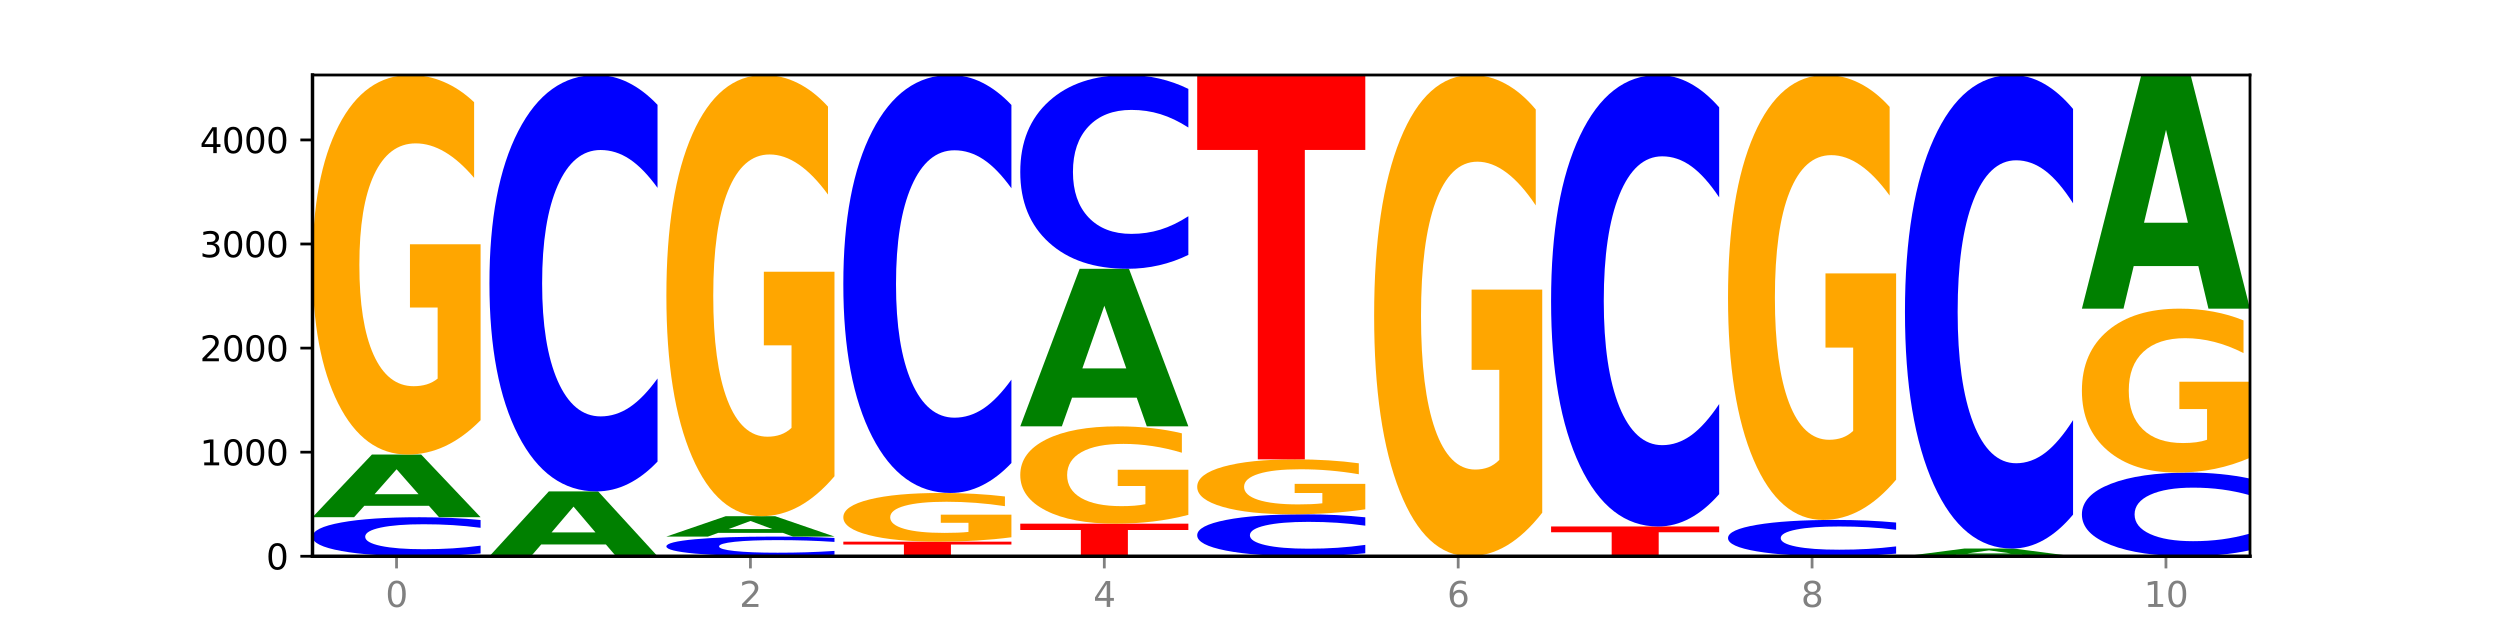<?xml version="1.0" encoding="utf-8" standalone="no"?>
<!DOCTYPE svg PUBLIC "-//W3C//DTD SVG 1.1//EN"
  "http://www.w3.org/Graphics/SVG/1.1/DTD/svg11.dtd">
<svg xmlns:xlink="http://www.w3.org/1999/xlink" width="720pt" height="180pt" viewBox="0 0 720 180" xmlns="http://www.w3.org/2000/svg" version="1.1">
 <defs>
  <style type="text/css">*{stroke-linejoin: round; stroke-linecap: butt}</style>
 </defs>
 <g id="figure_1">
  <g id="patch_1">
   <path d="M 0 180 
L 720 180 
L 720 0 
L 0 0 
z
" style="fill: #ffffff"/>
  </g>
  <g id="axes_1">
   <g id="patch_2">
    <path d="M 90 160.2 
L 648 160.2 
L 648 21.6 
L 90 21.6 
z
" style="fill: #ffffff"/>
   </g>
   <g id="line2d_1">
    <path d="M 90 160.2 
L 648 160.2 
" clip-path="url(#peabb9f9fbc)" style="fill: none; stroke: #000000; stroke-width: 0.5; stroke-linecap: square"/>
   </g>
   <g id="patch_3">
    <path d="M 138.411 159.394 
Q 134.361 159.794 129.983 159.996 
Q 125.604 160.2 120.835 160.2 
Q 106.613 160.2 98.306 158.686 
Q 90 157.172 90 154.583 
Q 90 151.985 98.306 150.474 
Q 106.613 148.96 120.835 148.96 
Q 125.604 148.96 129.983 149.164 
Q 134.361 149.366 138.411 149.765 
L 138.411 152.006 
Q 134.325 151.477 130.361 151.231 
Q 126.397 150.984 122.018 150.984 
Q 114.163 150.984 109.662 151.943 
Q 105.173 152.9 105.173 154.583 
Q 105.173 156.26 109.662 157.219 
Q 114.163 158.175 122.018 158.175 
Q 126.397 158.175 130.361 157.929 
Q 134.325 157.681 138.411 157.151 
L 138.411 159.394 
z
" clip-path="url(#peabb9f9fbc)" style="fill: #0000ff"/>
   </g>
   <g id="patch_4">
    <path d="M 123.534 145.673 
L 104.916 145.673 
L 101.977 148.96 
L 90 148.96 
L 107.104 130.915 
L 121.307 130.915 
L 138.411 148.96 
L 126.444 148.96 
L 123.534 145.673 
z
M 107.886 142.324 
L 120.535 142.324 
L 114.22 135.146 
L 107.886 142.324 
z
" clip-path="url(#peabb9f9fbc)" style="fill: #008000"/>
   </g>
   <g id="patch_5">
    <path d="M 138.411 121.025 
Q 133.529 125.97 128.277 128.454 
Q 123.026 130.915 117.428 130.915 
Q 104.777 130.915 97.389 116.192 
Q 90 101.47 90 76.292 
Q 90 50.82 97.519 36.21 
Q 105.048 21.6 118.144 21.6 
Q 123.189 21.6 127.811 23.587 
Q 132.444 25.552 136.545 29.436 
L 136.545 51.226 
Q 132.313 46.236 128.126 43.775 
Q 123.938 41.291 119.728 41.291 
Q 111.938 41.291 107.717 50.368 
Q 103.497 59.423 103.497 76.292 
Q 103.497 93.002 107.566 102.124 
Q 111.634 111.225 119.12 111.225 
Q 121.16 111.225 122.907 110.705 
Q 124.654 110.163 126.042 109.034 
L 126.042 88.576 
L 118.068 88.576 
L 118.068 70.353 
L 138.411 70.353 
L 138.411 121.025 
z
" clip-path="url(#peabb9f9fbc)" style="fill: #ffa600"/>
   </g>
   <g id="patch_6">
    <path d="M 174.493 156.798 
L 155.875 156.798 
L 152.935 160.2 
L 140.959 160.2 
L 158.063 141.526 
L 172.266 141.526 
L 189.37 160.2 
L 177.403 160.2 
L 174.493 156.798 
z
M 158.845 153.332 
L 171.494 153.332 
L 165.179 145.904 
L 158.845 153.332 
z
" clip-path="url(#peabb9f9fbc)" style="fill: #008000"/>
   </g>
   <g id="patch_7">
    <path d="M 189.37 132.93 
Q 185.32 137.191 180.942 139.346 
Q 176.563 141.526 171.794 141.526 
Q 157.572 141.526 149.265 125.374 
Q 140.959 109.222 140.959 81.6 
Q 140.959 53.879 149.265 37.752 
Q 157.572 21.6 171.794 21.6 
Q 176.563 21.6 180.942 23.78 
Q 185.32 25.935 189.37 30.196 
L 189.37 54.102 
Q 185.284 48.454 181.32 45.828 
Q 177.356 43.202 172.977 43.202 
Q 165.122 43.202 160.621 53.433 
Q 156.132 63.64 156.132 81.6 
Q 156.132 99.486 160.621 109.718 
Q 165.122 119.924 172.977 119.924 
Q 177.356 119.924 181.32 117.298 
Q 185.284 114.647 189.37 108.999 
L 189.37 132.93 
z
" clip-path="url(#peabb9f9fbc)" style="fill: #0000ff"/>
   </g>
   <g id="patch_8">
    <path d="M 240.329 159.794 
Q 236.279 159.995 231.9 160.097 
Q 227.522 160.2 222.753 160.2 
Q 208.53 160.2 200.224 159.437 
Q 191.918 158.674 191.918 157.369 
Q 191.918 156.06 200.224 155.298 
Q 208.53 154.535 222.753 154.535 
Q 227.522 154.535 231.9 154.638 
Q 236.279 154.74 240.329 154.941 
L 240.329 156.07 
Q 236.243 155.803 232.279 155.679 
Q 228.314 155.555 223.936 155.555 
Q 216.081 155.555 211.58 156.039 
Q 207.091 156.521 207.091 157.369 
Q 207.091 158.214 211.58 158.697 
Q 216.081 159.18 223.936 159.18 
Q 228.314 159.18 232.279 159.056 
Q 236.243 158.93 240.329 158.663 
L 240.329 159.794 
z
" clip-path="url(#peabb9f9fbc)" style="fill: #0000ff"/>
   </g>
   <g id="patch_9">
    <path d="M 225.452 153.465 
L 206.834 153.465 
L 203.894 154.535 
L 191.918 154.535 
L 209.021 148.66 
L 223.225 148.66 
L 240.329 154.535 
L 228.362 154.535 
L 225.452 153.465 
z
M 209.803 152.374 
L 222.453 152.374 
L 216.138 150.037 
L 209.803 152.374 
z
" clip-path="url(#peabb9f9fbc)" style="fill: #008000"/>
   </g>
   <g id="patch_10">
    <path d="M 240.329 137.164 
Q 235.446 142.912 230.195 145.799 
Q 224.944 148.66 219.346 148.66 
Q 206.695 148.66 199.306 131.547 
Q 191.918 114.434 191.918 85.169 
Q 191.918 55.563 199.437 38.582 
Q 206.966 21.6 220.062 21.6 
Q 225.107 21.6 229.729 23.91 
Q 234.361 26.193 238.463 30.708 
L 238.463 56.036 
Q 234.231 50.235 230.043 47.374 
Q 225.855 44.487 221.646 44.487 
Q 213.856 44.487 209.635 55.038 
Q 205.415 65.563 205.415 85.169 
Q 205.415 104.592 209.483 115.196 
Q 213.552 125.773 221.038 125.773 
Q 223.078 125.773 224.825 125.169 
Q 226.571 124.539 227.96 123.227 
L 227.96 99.448 
L 219.986 99.448 
L 219.986 78.266 
L 240.329 78.266 
L 240.329 137.164 
z
" clip-path="url(#peabb9f9fbc)" style="fill: #ffa600"/>
   </g>
   <g id="patch_11">
    <path d="M 242.877 156.004 
L 291.288 156.004 
L 291.288 156.822 
L 273.871 156.822 
L 273.871 160.2 
L 260.327 160.2 
L 260.327 156.822 
L 242.877 156.822 
L 242.877 156.004 
z
" clip-path="url(#peabb9f9fbc)" style="fill: #ff0000"/>
   </g>
   <g id="patch_12">
    <path d="M 291.288 154.734 
Q 286.405 155.369 281.154 155.688 
Q 275.903 156.004 270.305 156.004 
Q 257.654 156.004 250.265 154.114 
Q 242.877 152.225 242.877 148.994 
Q 242.877 145.725 250.395 143.851 
Q 257.925 141.976 271.021 141.976 
Q 276.066 141.976 280.688 142.231 
Q 285.32 142.483 289.422 142.981 
L 289.422 145.778 
Q 285.19 145.137 281.002 144.821 
Q 276.814 144.503 272.605 144.503 
Q 264.815 144.503 260.594 145.667 
Q 256.374 146.829 256.374 148.994 
Q 256.374 151.138 260.442 152.309 
Q 264.511 153.477 271.997 153.477 
Q 274.037 153.477 275.784 153.41 
Q 277.53 153.341 278.919 153.196 
L 278.919 150.57 
L 270.945 150.57 
L 270.945 148.232 
L 291.288 148.232 
L 291.288 154.734 
z
" clip-path="url(#peabb9f9fbc)" style="fill: #ffa600"/>
   </g>
   <g id="patch_13">
    <path d="M 291.288 133.347 
Q 287.238 137.624 282.859 139.788 
Q 278.481 141.976 273.711 141.976 
Q 259.489 141.976 251.183 125.763 
Q 242.877 109.551 242.877 81.825 
Q 242.877 54 251.183 37.813 
Q 259.489 21.6 273.711 21.6 
Q 278.481 21.6 282.859 23.788 
Q 287.238 25.952 291.288 30.228 
L 291.288 54.224 
Q 287.202 48.555 283.237 45.919 
Q 279.273 43.283 274.895 43.283 
Q 267.04 43.283 262.539 53.553 
Q 258.05 63.797 258.05 81.825 
Q 258.05 99.778 262.539 110.048 
Q 267.04 120.293 274.895 120.293 
Q 279.273 120.293 283.237 117.657 
Q 287.202 114.996 291.288 109.327 
L 291.288 133.347 
z
" clip-path="url(#peabb9f9fbc)" style="fill: #0000ff"/>
   </g>
   <g id="patch_14">
    <path d="M 293.836 150.818 
L 342.247 150.818 
L 342.247 152.648 
L 324.83 152.648 
L 324.83 160.2 
L 311.286 160.2 
L 311.286 152.648 
L 293.836 152.648 
L 293.836 150.818 
z
" clip-path="url(#peabb9f9fbc)" style="fill: #ff0000"/>
   </g>
   <g id="patch_15">
    <path d="M 342.247 148.282 
Q 337.364 149.55 332.113 150.187 
Q 326.862 150.818 321.263 150.818 
Q 308.613 150.818 301.224 147.044 
Q 293.836 143.269 293.836 136.814 
Q 293.836 130.284 301.354 126.538 
Q 308.884 122.792 321.98 122.792 
Q 327.025 122.792 331.647 123.302 
Q 336.279 123.806 340.38 124.801 
L 340.38 130.388 
Q 336.149 129.108 331.961 128.477 
Q 327.773 127.841 323.564 127.841 
Q 315.774 127.841 311.553 130.168 
Q 307.333 132.489 307.333 136.814 
Q 307.333 141.098 311.401 143.437 
Q 315.47 145.77 322.956 145.77 
Q 324.996 145.77 326.742 145.637 
Q 328.489 145.498 329.878 145.208 
L 329.878 139.963 
L 321.904 139.963 
L 321.904 135.291 
L 342.247 135.291 
L 342.247 148.282 
z
" clip-path="url(#peabb9f9fbc)" style="fill: #ffa600"/>
   </g>
   <g id="patch_16">
    <path d="M 327.37 114.525 
L 308.752 114.525 
L 305.812 122.792 
L 293.836 122.792 
L 310.939 77.412 
L 325.143 77.412 
L 342.247 122.792 
L 330.28 122.792 
L 327.37 114.525 
z
M 311.721 106.103 
L 324.371 106.103 
L 318.056 88.052 
L 311.721 106.103 
z
" clip-path="url(#peabb9f9fbc)" style="fill: #008000"/>
   </g>
   <g id="patch_17">
    <path d="M 342.247 73.411 
Q 338.197 75.394 333.818 76.397 
Q 329.439 77.412 324.67 77.412 
Q 310.448 77.412 302.142 69.895 
Q 293.836 62.378 293.836 49.523 
Q 293.836 36.622 302.142 29.117 
Q 310.448 21.6 324.67 21.6 
Q 329.439 21.6 333.818 22.615 
Q 338.197 23.618 342.247 25.601 
L 342.247 36.726 
Q 338.16 34.097 334.196 32.875 
Q 330.232 31.653 325.853 31.653 
Q 317.998 31.653 313.498 36.415 
Q 309.009 41.165 309.009 49.523 
Q 309.009 57.847 313.498 62.608 
Q 317.998 67.358 325.853 67.358 
Q 330.232 67.358 334.196 66.136 
Q 338.16 64.903 342.247 62.274 
L 342.247 73.411 
z
" clip-path="url(#peabb9f9fbc)" style="fill: #0000ff"/>
   </g>
   <g id="patch_18">
    <path d="M 393.205 159.334 
Q 389.156 159.763 384.777 159.98 
Q 380.398 160.2 375.629 160.2 
Q 361.407 160.2 353.101 158.573 
Q 344.795 156.946 344.795 154.164 
Q 344.795 151.372 353.101 149.747 
Q 361.407 148.12 375.629 148.12 
Q 380.398 148.12 384.777 148.34 
Q 389.156 148.557 393.205 148.986 
L 393.205 151.394 
Q 389.119 150.825 385.155 150.561 
Q 381.191 150.296 376.812 150.296 
Q 368.957 150.296 364.457 151.327 
Q 359.968 152.355 359.968 154.164 
Q 359.968 155.966 364.457 156.996 
Q 368.957 158.024 376.812 158.024 
Q 381.191 158.024 385.155 157.76 
Q 389.119 157.493 393.205 156.924 
L 393.205 159.334 
z
" clip-path="url(#peabb9f9fbc)" style="fill: #0000ff"/>
   </g>
   <g id="patch_19">
    <path d="M 393.205 146.689 
Q 388.323 147.404 383.072 147.764 
Q 377.821 148.12 372.222 148.12 
Q 359.572 148.12 352.183 145.989 
Q 344.795 143.857 344.795 140.212 
Q 344.795 136.525 352.313 134.409 
Q 359.843 132.294 372.938 132.294 
Q 377.983 132.294 382.605 132.582 
Q 387.238 132.866 391.339 133.429 
L 391.339 136.583 
Q 387.108 135.861 382.92 135.505 
Q 378.732 135.145 374.522 135.145 
Q 366.732 135.145 362.512 136.459 
Q 358.291 137.77 358.291 140.212 
Q 358.291 142.631 362.36 143.952 
Q 366.429 145.27 373.915 145.27 
Q 375.955 145.27 377.701 145.195 
Q 379.448 145.116 380.837 144.953 
L 380.837 141.991 
L 372.862 141.991 
L 372.862 139.352 
L 393.205 139.352 
L 393.205 146.689 
z
" clip-path="url(#peabb9f9fbc)" style="fill: #ffa600"/>
   </g>
   <g id="patch_20">
    <path d="M 344.795 21.6 
L 393.205 21.6 
L 393.205 43.188 
L 375.789 43.188 
L 375.789 132.294 
L 362.245 132.294 
L 362.245 43.188 
L 344.795 43.188 
L 344.795 21.6 
z
" clip-path="url(#peabb9f9fbc)" style="fill: #ff0000"/>
   </g>
   <g id="patch_21">
    <path d="M 444.164 147.66 
Q 439.282 153.93 434.031 157.079 
Q 428.78 160.2 423.181 160.2 
Q 410.531 160.2 403.142 141.533 
Q 395.753 122.866 395.753 90.943 
Q 395.753 58.648 403.272 40.124 
Q 410.802 21.6 423.897 21.6 
Q 428.942 21.6 433.564 24.119 
Q 438.197 26.61 442.298 31.535 
L 442.298 59.163 
Q 438.067 52.836 433.879 49.715 
Q 429.691 46.566 425.481 46.566 
Q 417.691 46.566 413.471 58.075 
Q 409.25 69.556 409.25 90.943 
Q 409.25 112.129 413.319 123.696 
Q 417.388 135.234 424.874 135.234 
Q 426.914 135.234 428.66 134.576 
Q 430.407 133.889 431.796 132.457 
L 431.796 106.518 
L 423.821 106.518 
L 423.821 83.413 
L 444.164 83.413 
L 444.164 147.66 
z
" clip-path="url(#peabb9f9fbc)" style="fill: #ffa600"/>
   </g>
   <g id="patch_22">
    <path d="M 446.712 151.627 
L 495.123 151.627 
L 495.123 153.299 
L 477.707 153.299 
L 477.707 160.2 
L 464.163 160.2 
L 464.163 153.299 
L 446.712 153.299 
L 446.712 151.627 
z
" clip-path="url(#peabb9f9fbc)" style="fill: #ff0000"/>
   </g>
   <g id="patch_23">
    <path d="M 495.123 142.307 
Q 491.074 146.927 486.695 149.264 
Q 482.316 151.627 477.547 151.627 
Q 463.325 151.627 455.019 134.115 
Q 446.712 116.602 446.712 86.654 
Q 446.712 56.598 455.019 39.112 
Q 463.325 21.6 477.547 21.6 
Q 482.316 21.6 486.695 23.964 
Q 491.074 26.3 495.123 30.92 
L 495.123 56.84 
Q 491.037 50.716 487.073 47.869 
Q 483.109 45.022 478.73 45.022 
Q 470.875 45.022 466.374 56.115 
Q 461.886 67.181 461.886 86.654 
Q 461.886 106.047 466.374 117.14 
Q 470.875 128.206 478.73 128.206 
Q 483.109 128.206 487.073 125.359 
Q 491.037 122.485 495.123 116.361 
L 495.123 142.307 
z
" clip-path="url(#peabb9f9fbc)" style="fill: #0000ff"/>
   </g>
   <g id="patch_24">
    <path d="M 546.082 159.45 
Q 542.033 159.822 537.654 160.01 
Q 533.275 160.2 528.506 160.2 
Q 514.284 160.2 505.978 158.791 
Q 497.671 157.382 497.671 154.973 
Q 497.671 152.555 505.978 151.148 
Q 514.284 149.739 528.506 149.739 
Q 533.275 149.739 537.654 149.929 
Q 542.033 150.117 546.082 150.489 
L 546.082 152.574 
Q 541.996 152.081 538.032 151.852 
Q 534.068 151.623 529.689 151.623 
Q 521.834 151.623 517.333 152.516 
Q 512.845 153.406 512.845 154.973 
Q 512.845 156.533 517.333 157.425 
Q 521.834 158.316 529.689 158.316 
Q 534.068 158.316 538.032 158.087 
Q 541.996 157.855 546.082 157.363 
L 546.082 159.45 
z
" clip-path="url(#peabb9f9fbc)" style="fill: #0000ff"/>
   </g>
   <g id="patch_25">
    <path d="M 546.082 138.145 
Q 541.2 143.942 535.949 146.854 
Q 530.697 149.739 525.099 149.739 
Q 512.448 149.739 505.06 132.481 
Q 497.671 115.223 497.671 85.709 
Q 497.671 55.852 505.19 38.726 
Q 512.72 21.6 525.815 21.6 
Q 530.86 21.6 535.482 23.929 
Q 540.115 26.232 544.216 30.785 
L 544.216 56.328 
Q 539.985 50.478 535.797 47.593 
Q 531.609 44.681 527.399 44.681 
Q 519.609 44.681 515.389 55.322 
Q 511.168 65.936 511.168 85.709 
Q 511.168 105.297 515.237 115.99 
Q 519.305 126.658 526.792 126.658 
Q 528.831 126.658 530.578 126.049 
Q 532.325 125.414 533.714 124.09 
L 533.714 100.109 
L 525.739 100.109 
L 525.739 78.748 
L 546.082 78.748 
L 546.082 138.145 
z
" clip-path="url(#peabb9f9fbc)" style="fill: #ffa600"/>
   </g>
   <g id="patch_26">
    <path d="M 582.164 159.796 
L 563.546 159.796 
L 560.607 160.2 
L 548.63 160.2 
L 565.734 157.982 
L 579.937 157.982 
L 597.041 160.2 
L 585.074 160.2 
L 582.164 159.796 
z
M 566.516 159.384 
L 579.165 159.384 
L 572.85 158.502 
L 566.516 159.384 
z
" clip-path="url(#peabb9f9fbc)" style="fill: #008000"/>
   </g>
   <g id="patch_27">
    <path d="M 597.041 148.206 
Q 592.992 153.052 588.613 155.503 
Q 584.234 157.982 579.465 157.982 
Q 565.243 157.982 556.936 139.614 
Q 548.63 121.245 548.63 89.833 
Q 548.63 58.308 556.936 39.968 
Q 565.243 21.6 579.465 21.6 
Q 584.234 21.6 588.613 24.079 
Q 592.992 26.53 597.041 31.376 
L 597.041 58.562 
Q 592.955 52.139 588.991 49.152 
Q 585.027 46.166 580.648 46.166 
Q 572.793 46.166 568.292 57.801 
Q 563.804 69.408 563.804 89.833 
Q 563.804 110.174 568.292 121.809 
Q 572.793 133.416 580.648 133.416 
Q 585.027 133.416 588.991 130.429 
Q 592.955 127.415 597.041 120.992 
L 597.041 148.206 
z
" clip-path="url(#peabb9f9fbc)" style="fill: #0000ff"/>
   </g>
   <g id="patch_28">
    <path d="M 648 158.473 
Q 643.951 159.329 639.572 159.762 
Q 635.193 160.2 630.424 160.2 
Q 616.202 160.2 607.895 156.954 
Q 599.589 153.709 599.589 148.158 
Q 599.589 142.587 607.895 139.347 
Q 616.202 136.101 630.424 136.101 
Q 635.193 136.101 639.572 136.539 
Q 643.951 136.972 648 137.828 
L 648 142.632 
Q 643.914 141.497 639.95 140.969 
Q 635.986 140.442 631.607 140.442 
Q 623.752 140.442 619.251 142.498 
Q 614.762 144.549 614.762 148.158 
Q 614.762 151.752 619.251 153.808 
Q 623.752 155.859 631.607 155.859 
Q 635.986 155.859 639.95 155.331 
Q 643.914 154.799 648 153.664 
L 648 158.473 
z
" clip-path="url(#peabb9f9fbc)" style="fill: #0000ff"/>
   </g>
   <g id="patch_29">
    <path d="M 648 131.83 
Q 643.118 133.965 637.866 135.038 
Q 632.615 136.101 627.017 136.101 
Q 614.366 136.101 606.978 129.743 
Q 599.589 123.384 599.589 112.511 
Q 599.589 101.511 607.108 95.201 
Q 614.637 88.892 627.733 88.892 
Q 632.778 88.892 637.4 89.75 
Q 642.033 90.598 646.134 92.276 
L 646.134 101.686 
Q 641.903 99.531 637.715 98.468 
Q 633.527 97.395 629.317 97.395 
Q 621.527 97.395 617.306 101.316 
Q 613.086 105.226 613.086 112.511 
Q 613.086 119.727 617.155 123.667 
Q 621.223 127.597 628.709 127.597 
Q 630.749 127.597 632.496 127.373 
Q 634.243 127.139 635.631 126.651 
L 635.631 117.816 
L 627.657 117.816 
L 627.657 109.946 
L 648 109.946 
L 648 131.83 
z
" clip-path="url(#peabb9f9fbc)" style="fill: #ffa600"/>
   </g>
   <g id="patch_30">
    <path d="M 633.123 76.633 
L 614.505 76.633 
L 611.566 88.892 
L 599.589 88.892 
L 616.693 21.6 
L 630.896 21.6 
L 648 88.892 
L 636.033 88.892 
L 633.123 76.633 
z
M 617.475 64.144 
L 630.124 64.144 
L 623.809 37.377 
L 617.475 64.144 
z
" clip-path="url(#peabb9f9fbc)" style="fill: #008000"/>
   </g>
   <g id="matplotlib.axis_1">
    <g id="xtick_1">
     <g id="line2d_2">
      <defs>
       <path id="mdc8e7e085a" d="M 0 0 
L 0 3.5 
" style="stroke: #808080; stroke-width: 0.8"/>
      </defs>
      <g>
       <use xlink:href="#mdc8e7e085a" x="114.205" y="160.2" style="fill: #808080; stroke: #808080; stroke-width: 0.8"/>
      </g>
     </g>
     <g id="text_1">
      <!-- 0 -->
      <g style="fill: #808080" transform="translate(111.024 174.798) scale(0.1 -0.1)">
       <defs>
        <path id="DejaVuSans-30" d="M 2034 4250 
Q 1547 4250 1301 3770 
Q 1056 3291 1056 2328 
Q 1056 1369 1301 889 
Q 1547 409 2034 409 
Q 2525 409 2770 889 
Q 3016 1369 3016 2328 
Q 3016 3291 2770 3770 
Q 2525 4250 2034 4250 
z
M 2034 4750 
Q 2819 4750 3233 4129 
Q 3647 3509 3647 2328 
Q 3647 1150 3233 529 
Q 2819 -91 2034 -91 
Q 1250 -91 836 529 
Q 422 1150 422 2328 
Q 422 3509 836 4129 
Q 1250 4750 2034 4750 
z
" transform="scale(0.016)"/>
       </defs>
       <use xlink:href="#DejaVuSans-30"/>
      </g>
     </g>
    </g>
    <g id="xtick_2">
     <g id="line2d_3">
      <g>
       <use xlink:href="#mdc8e7e085a" x="216.123" y="160.2" style="fill: #808080; stroke: #808080; stroke-width: 0.8"/>
      </g>
     </g>
     <g id="text_2">
      <!-- 2 -->
      <g style="fill: #808080" transform="translate(212.942 174.798) scale(0.1 -0.1)">
       <defs>
        <path id="DejaVuSans-32" d="M 1228 531 
L 3431 531 
L 3431 0 
L 469 0 
L 469 531 
Q 828 903 1448 1529 
Q 2069 2156 2228 2338 
Q 2531 2678 2651 2914 
Q 2772 3150 2772 3378 
Q 2772 3750 2511 3984 
Q 2250 4219 1831 4219 
Q 1534 4219 1204 4116 
Q 875 4013 500 3803 
L 500 4441 
Q 881 4594 1212 4672 
Q 1544 4750 1819 4750 
Q 2544 4750 2975 4387 
Q 3406 4025 3406 3419 
Q 3406 3131 3298 2873 
Q 3191 2616 2906 2266 
Q 2828 2175 2409 1742 
Q 1991 1309 1228 531 
z
" transform="scale(0.016)"/>
       </defs>
       <use xlink:href="#DejaVuSans-32"/>
      </g>
     </g>
    </g>
    <g id="xtick_3">
     <g id="line2d_4">
      <g>
       <use xlink:href="#mdc8e7e085a" x="318.041" y="160.2" style="fill: #808080; stroke: #808080; stroke-width: 0.8"/>
      </g>
     </g>
     <g id="text_3">
      <!-- 4 -->
      <g style="fill: #808080" transform="translate(314.86 174.798) scale(0.1 -0.1)">
       <defs>
        <path id="DejaVuSans-34" d="M 2419 4116 
L 825 1625 
L 2419 1625 
L 2419 4116 
z
M 2253 4666 
L 3047 4666 
L 3047 1625 
L 3713 1625 
L 3713 1100 
L 3047 1100 
L 3047 0 
L 2419 0 
L 2419 1100 
L 313 1100 
L 313 1709 
L 2253 4666 
z
" transform="scale(0.016)"/>
       </defs>
       <use xlink:href="#DejaVuSans-34"/>
      </g>
     </g>
    </g>
    <g id="xtick_4">
     <g id="line2d_5">
      <g>
       <use xlink:href="#mdc8e7e085a" x="419.959" y="160.2" style="fill: #808080; stroke: #808080; stroke-width: 0.8"/>
      </g>
     </g>
     <g id="text_4">
      <!-- 6 -->
      <g style="fill: #808080" transform="translate(416.778 174.798) scale(0.1 -0.1)">
       <defs>
        <path id="DejaVuSans-36" d="M 2113 2584 
Q 1688 2584 1439 2293 
Q 1191 2003 1191 1497 
Q 1191 994 1439 701 
Q 1688 409 2113 409 
Q 2538 409 2786 701 
Q 3034 994 3034 1497 
Q 3034 2003 2786 2293 
Q 2538 2584 2113 2584 
z
M 3366 4563 
L 3366 3988 
Q 3128 4100 2886 4159 
Q 2644 4219 2406 4219 
Q 1781 4219 1451 3797 
Q 1122 3375 1075 2522 
Q 1259 2794 1537 2939 
Q 1816 3084 2150 3084 
Q 2853 3084 3261 2657 
Q 3669 2231 3669 1497 
Q 3669 778 3244 343 
Q 2819 -91 2113 -91 
Q 1303 -91 875 529 
Q 447 1150 447 2328 
Q 447 3434 972 4092 
Q 1497 4750 2381 4750 
Q 2619 4750 2861 4703 
Q 3103 4656 3366 4563 
z
" transform="scale(0.016)"/>
       </defs>
       <use xlink:href="#DejaVuSans-36"/>
      </g>
     </g>
    </g>
    <g id="xtick_5">
     <g id="line2d_6">
      <g>
       <use xlink:href="#mdc8e7e085a" x="521.877" y="160.2" style="fill: #808080; stroke: #808080; stroke-width: 0.8"/>
      </g>
     </g>
     <g id="text_5">
      <!-- 8 -->
      <g style="fill: #808080" transform="translate(518.695 174.798) scale(0.1 -0.1)">
       <defs>
        <path id="DejaVuSans-38" d="M 2034 2216 
Q 1584 2216 1326 1975 
Q 1069 1734 1069 1313 
Q 1069 891 1326 650 
Q 1584 409 2034 409 
Q 2484 409 2743 651 
Q 3003 894 3003 1313 
Q 3003 1734 2745 1975 
Q 2488 2216 2034 2216 
z
M 1403 2484 
Q 997 2584 770 2862 
Q 544 3141 544 3541 
Q 544 4100 942 4425 
Q 1341 4750 2034 4750 
Q 2731 4750 3128 4425 
Q 3525 4100 3525 3541 
Q 3525 3141 3298 2862 
Q 3072 2584 2669 2484 
Q 3125 2378 3379 2068 
Q 3634 1759 3634 1313 
Q 3634 634 3220 271 
Q 2806 -91 2034 -91 
Q 1263 -91 848 271 
Q 434 634 434 1313 
Q 434 1759 690 2068 
Q 947 2378 1403 2484 
z
M 1172 3481 
Q 1172 3119 1398 2916 
Q 1625 2713 2034 2713 
Q 2441 2713 2670 2916 
Q 2900 3119 2900 3481 
Q 2900 3844 2670 4047 
Q 2441 4250 2034 4250 
Q 1625 4250 1398 4047 
Q 1172 3844 1172 3481 
z
" transform="scale(0.016)"/>
       </defs>
       <use xlink:href="#DejaVuSans-38"/>
      </g>
     </g>
    </g>
    <g id="xtick_6">
     <g id="line2d_7">
      <g>
       <use xlink:href="#mdc8e7e085a" x="623.795" y="160.2" style="fill: #808080; stroke: #808080; stroke-width: 0.8"/>
      </g>
     </g>
     <g id="text_6">
      <!-- 10 -->
      <g style="fill: #808080" transform="translate(617.432 174.798) scale(0.1 -0.1)">
       <defs>
        <path id="DejaVuSans-31" d="M 794 531 
L 1825 531 
L 1825 4091 
L 703 3866 
L 703 4441 
L 1819 4666 
L 2450 4666 
L 2450 531 
L 3481 531 
L 3481 0 
L 794 0 
L 794 531 
z
" transform="scale(0.016)"/>
       </defs>
       <use xlink:href="#DejaVuSans-31"/>
       <use xlink:href="#DejaVuSans-30" x="63.623"/>
      </g>
     </g>
    </g>
   </g>
   <g id="matplotlib.axis_2">
    <g id="ytick_1">
     <g id="line2d_8">
      <defs>
       <path id="m643e76d8cd" d="M 0 0 
L -3.5 0 
" style="stroke: #000000; stroke-width: 0.8"/>
      </defs>
      <g>
       <use xlink:href="#m643e76d8cd" x="90" y="160.2" style="stroke: #000000; stroke-width: 0.8"/>
      </g>
     </g>
     <g id="text_7">
      <!-- 0 -->
      <g transform="translate(76.638 163.999) scale(0.1 -0.1)">
       <use xlink:href="#DejaVuSans-30"/>
      </g>
     </g>
    </g>
    <g id="ytick_2">
     <g id="line2d_9">
      <g>
       <use xlink:href="#m643e76d8cd" x="90" y="130.226" style="stroke: #000000; stroke-width: 0.8"/>
      </g>
     </g>
     <g id="text_8">
      <!-- 1000 -->
      <g transform="translate(57.55 134.025) scale(0.1 -0.1)">
       <use xlink:href="#DejaVuSans-31"/>
       <use xlink:href="#DejaVuSans-30" x="63.623"/>
       <use xlink:href="#DejaVuSans-30" x="127.246"/>
       <use xlink:href="#DejaVuSans-30" x="190.869"/>
      </g>
     </g>
    </g>
    <g id="ytick_3">
     <g id="line2d_10">
      <g>
       <use xlink:href="#m643e76d8cd" x="90" y="100.252" style="stroke: #000000; stroke-width: 0.8"/>
      </g>
     </g>
     <g id="text_9">
      <!-- 2000 -->
      <g transform="translate(57.55 104.051) scale(0.1 -0.1)">
       <use xlink:href="#DejaVuSans-32"/>
       <use xlink:href="#DejaVuSans-30" x="63.623"/>
       <use xlink:href="#DejaVuSans-30" x="127.246"/>
       <use xlink:href="#DejaVuSans-30" x="190.869"/>
      </g>
     </g>
    </g>
    <g id="ytick_4">
     <g id="line2d_11">
      <g>
       <use xlink:href="#m643e76d8cd" x="90" y="70.278" style="stroke: #000000; stroke-width: 0.8"/>
      </g>
     </g>
     <g id="text_10">
      <!-- 3000 -->
      <g transform="translate(57.55 74.077) scale(0.1 -0.1)">
       <defs>
        <path id="DejaVuSans-33" d="M 2597 2516 
Q 3050 2419 3304 2112 
Q 3559 1806 3559 1356 
Q 3559 666 3084 287 
Q 2609 -91 1734 -91 
Q 1441 -91 1130 -33 
Q 819 25 488 141 
L 488 750 
Q 750 597 1062 519 
Q 1375 441 1716 441 
Q 2309 441 2620 675 
Q 2931 909 2931 1356 
Q 2931 1769 2642 2001 
Q 2353 2234 1838 2234 
L 1294 2234 
L 1294 2753 
L 1863 2753 
Q 2328 2753 2575 2939 
Q 2822 3125 2822 3475 
Q 2822 3834 2567 4026 
Q 2313 4219 1838 4219 
Q 1578 4219 1281 4162 
Q 984 4106 628 3988 
L 628 4550 
Q 988 4650 1302 4700 
Q 1616 4750 1894 4750 
Q 2613 4750 3031 4423 
Q 3450 4097 3450 3541 
Q 3450 3153 3228 2886 
Q 3006 2619 2597 2516 
z
" transform="scale(0.016)"/>
       </defs>
       <use xlink:href="#DejaVuSans-33"/>
       <use xlink:href="#DejaVuSans-30" x="63.623"/>
       <use xlink:href="#DejaVuSans-30" x="127.246"/>
       <use xlink:href="#DejaVuSans-30" x="190.869"/>
      </g>
     </g>
    </g>
    <g id="ytick_5">
     <g id="line2d_12">
      <g>
       <use xlink:href="#m643e76d8cd" x="90" y="40.304" style="stroke: #000000; stroke-width: 0.8"/>
      </g>
     </g>
     <g id="text_11">
      <!-- 4000 -->
      <g transform="translate(57.55 44.103) scale(0.1 -0.1)">
       <use xlink:href="#DejaVuSans-34"/>
       <use xlink:href="#DejaVuSans-30" x="63.623"/>
       <use xlink:href="#DejaVuSans-30" x="127.246"/>
       <use xlink:href="#DejaVuSans-30" x="190.869"/>
      </g>
     </g>
    </g>
   </g>
   <g id="patch_31">
    <path d="M 90 160.2 
L 90 21.6 
" style="fill: none; stroke: #000000; stroke-linejoin: miter; stroke-linecap: square"/>
   </g>
   <g id="patch_32">
    <path d="M 648 160.2 
L 648 21.6 
" style="fill: none; stroke: #000000; stroke-width: 0.8; stroke-linejoin: miter; stroke-linecap: square"/>
   </g>
   <g id="patch_33">
    <path d="M 90 160.2 
L 648 160.2 
" style="fill: none; stroke: #000000; stroke-linejoin: miter; stroke-linecap: square"/>
   </g>
   <g id="patch_34">
    <path d="M 90 21.6 
L 648 21.6 
" style="fill: none; stroke: #000000; stroke-width: 0.8; stroke-linejoin: miter; stroke-linecap: square"/>
   </g>
  </g>
 </g>
 <defs>
  <clipPath id="peabb9f9fbc">
   <rect x="90" y="21.6" width="558" height="138.6"/>
  </clipPath>
 </defs>
</svg>

